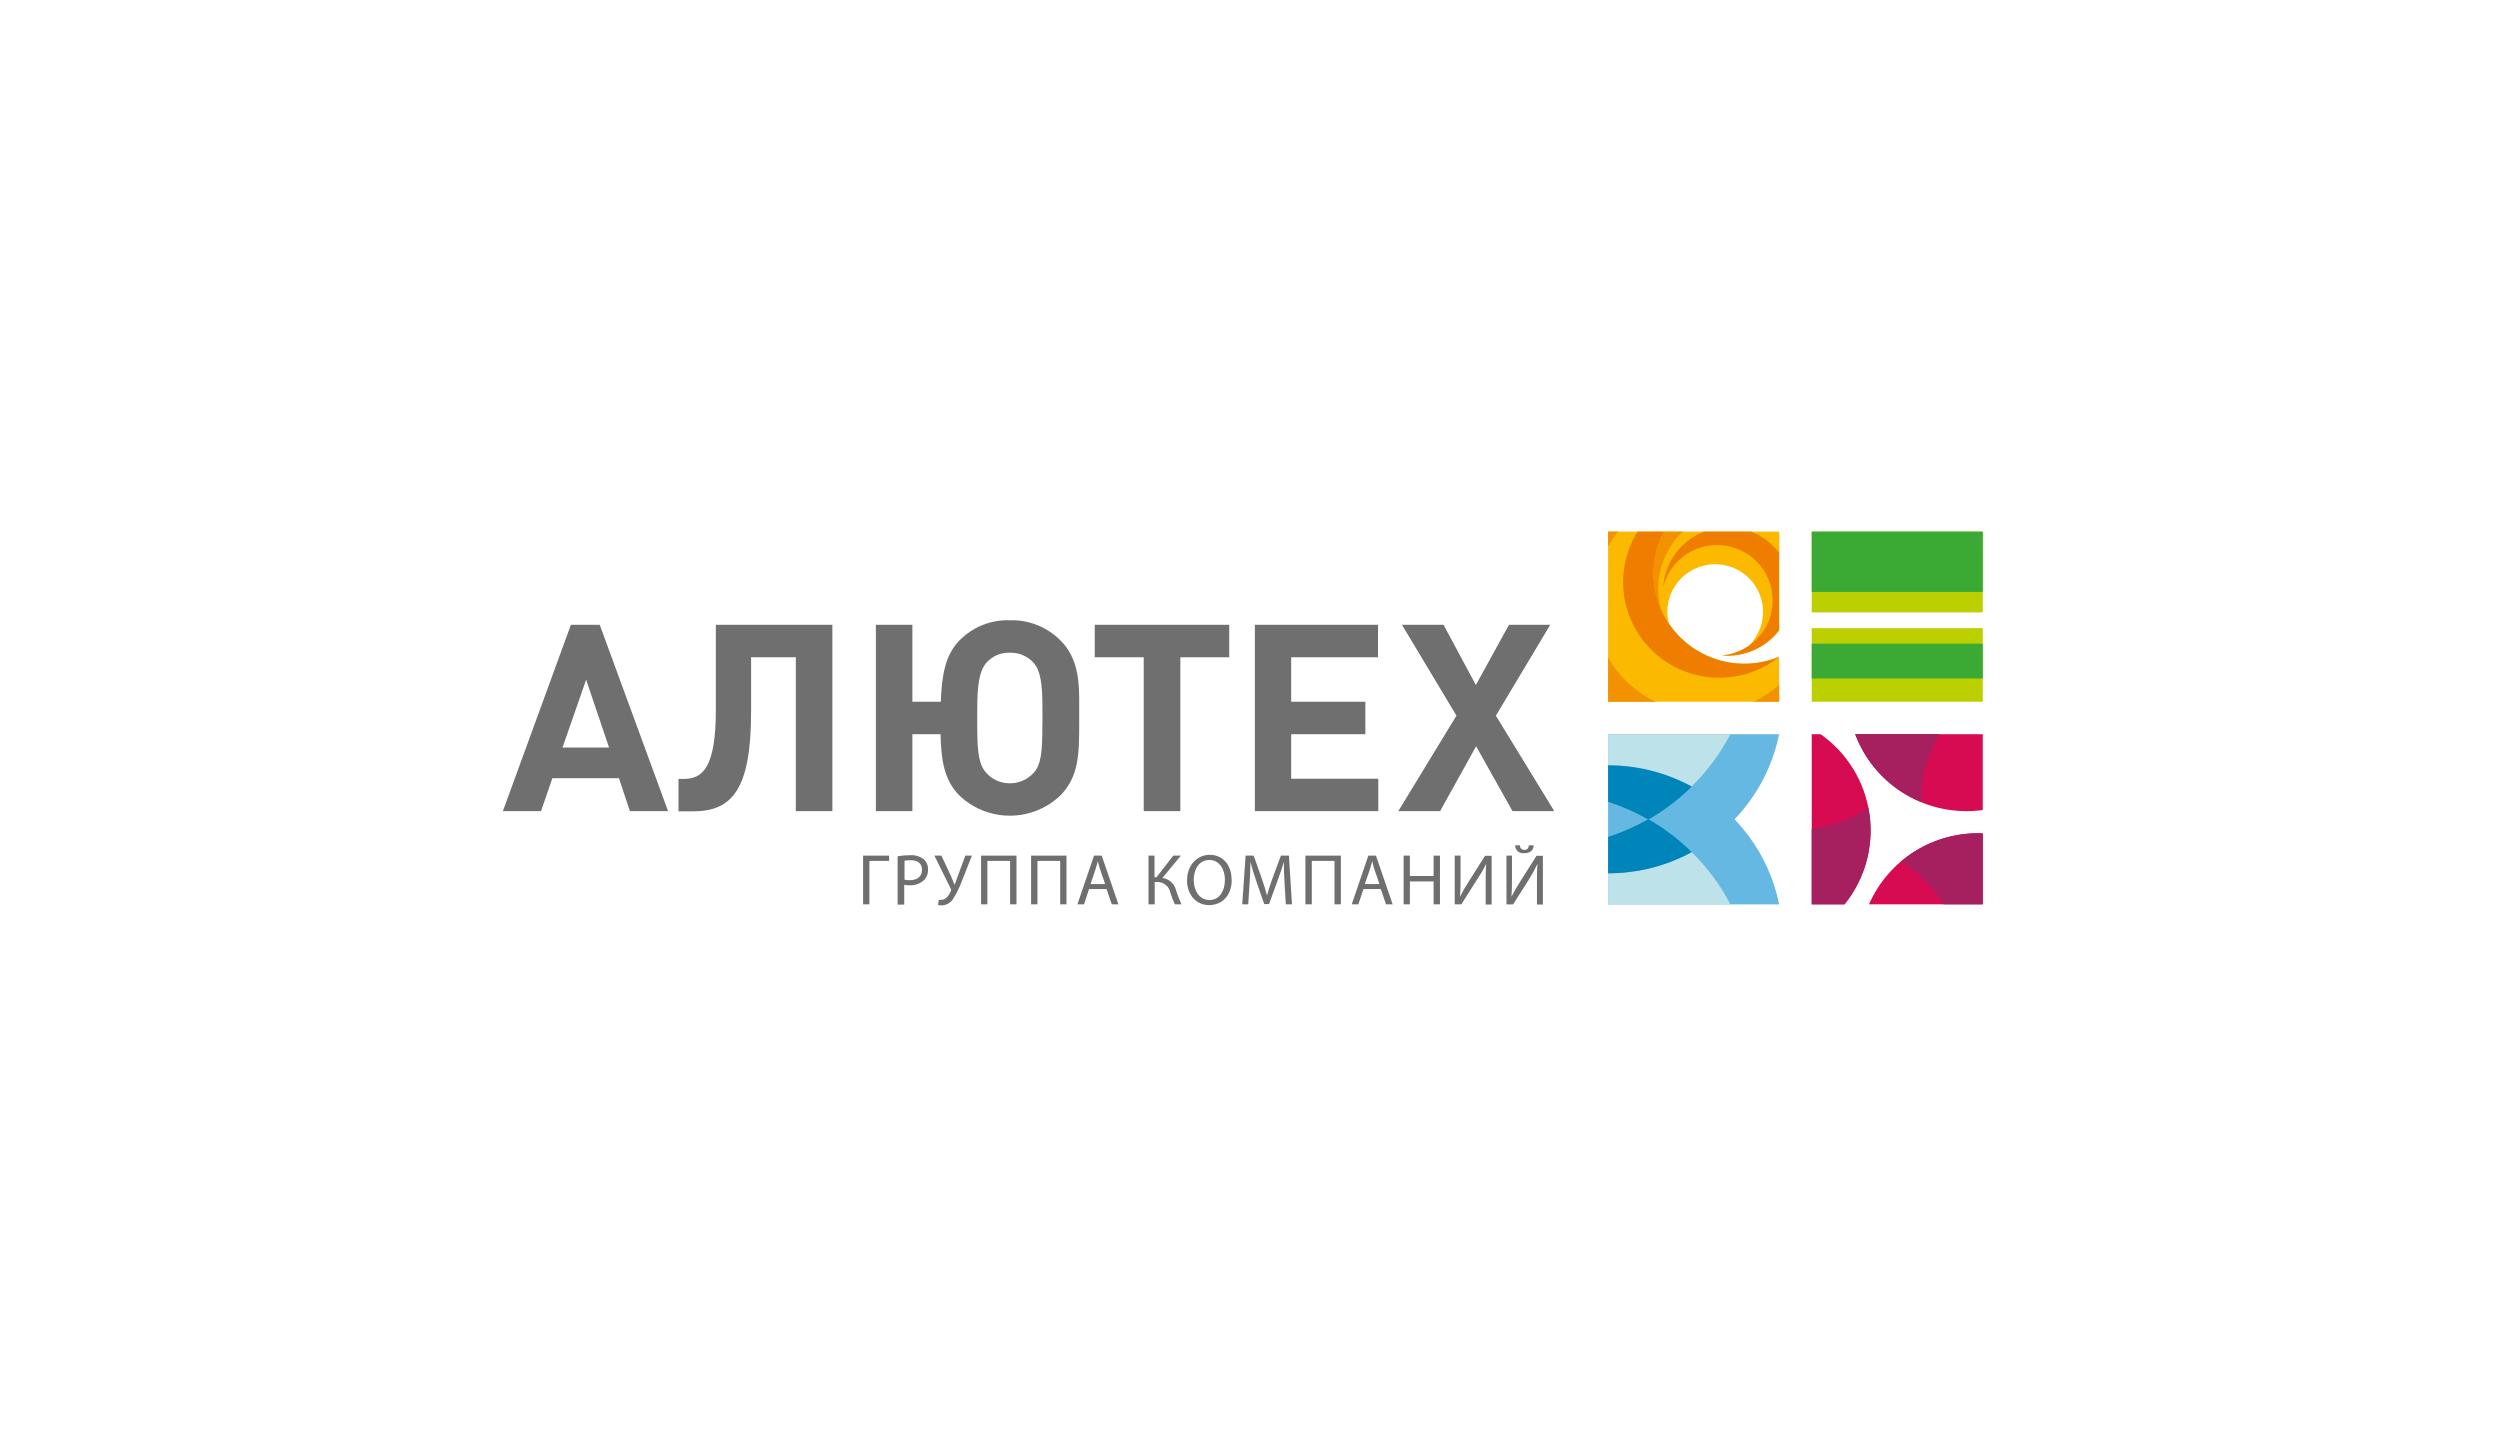 <?xml version="1.0" encoding="UTF-8"?> <svg xmlns="http://www.w3.org/2000/svg" width="174" height="100" viewBox="0 0 174 100" fill="none"><rect width="174" height="100" fill="white"></rect><g clip-path="url(#clip0_1197_89)"><path fill-rule="evenodd" clip-rule="evenodd" d="M126.713 51.099H126.096V62.941H128.378C129.082 62.067 129.6 61.06 129.899 59.98C130.198 58.9 130.271 57.771 130.115 56.662C129.96 55.553 129.577 54.487 128.992 53.531C128.407 52.574 127.632 51.746 126.713 51.099ZM130.084 62.941H138V58.001C136.334 57.934 134.686 58.37 133.273 59.251C131.86 60.133 130.748 61.419 130.084 62.941ZM129.12 51.099C129.775 52.853 131.012 54.332 132.627 55.292C134.241 56.252 136.137 56.635 138 56.377V51.099H129.12Z" fill="#D60B52"></path><path fill-rule="evenodd" clip-rule="evenodd" d="M132.306 59.959C133.539 60.678 134.561 61.706 135.271 62.941H138V58.001C135.922 57.917 133.888 58.617 132.306 59.959ZM126.096 57.666V62.941H128.378C129.13 62.008 129.669 60.923 129.955 59.761C130.242 58.6 130.27 57.39 130.038 56.217C128.873 57.035 127.514 57.537 126.096 57.675V57.666ZM135.008 51.089H129.12C129.516 52.155 130.13 53.127 130.924 53.943C131.718 54.759 132.673 55.403 133.731 55.832C133.663 54.159 134.108 52.505 135.008 51.089Z" fill="#A61F5E"></path><path fill-rule="evenodd" clip-rule="evenodd" d="M120.724 57.024C122.298 55.379 123.374 53.325 123.827 51.099H111.923V62.945H123.827C123.376 60.72 122.3 58.667 120.724 57.024Z" fill="#64B8E1"></path><path fill-rule="evenodd" clip-rule="evenodd" d="M120.438 51.099H111.923V53.259C113.956 53.257 115.957 53.765 117.741 54.736C118.826 53.671 119.736 52.444 120.438 51.099ZM117.741 59.308C115.957 60.278 113.956 60.784 111.923 60.78V62.945H120.438C119.736 61.6 118.826 60.373 117.741 59.308Z" fill="#BEE2E9"></path><path fill-rule="evenodd" clip-rule="evenodd" d="M111.923 53.259V55.804C112.898 56.119 113.837 56.534 114.726 57.042C115.826 56.411 116.84 55.64 117.741 54.749C115.957 53.778 113.956 53.27 111.923 53.273V53.259ZM111.923 58.258V60.78C113.956 60.784 115.957 60.278 117.741 59.308C116.841 58.416 115.828 57.645 114.726 57.015C113.837 57.522 112.898 57.936 111.923 58.249V58.258Z" fill="#0085BA"></path><path fill-rule="evenodd" clip-rule="evenodd" d="M126.096 48.842H138V43.719H126.096V48.842ZM126.096 37V42.623H138V37H126.096Z" fill="#BCCF00"></path><path fill-rule="evenodd" clip-rule="evenodd" d="M126.096 47.223H138V44.797H126.096V47.214V47.223ZM126.096 37V41.197H138V37H126.096Z" fill="#3AAA35"></path><path fill-rule="evenodd" clip-rule="evenodd" d="M118.078 45.255C117.305 44.778 116.646 44.139 116.146 43.384C116.013 42.853 116.014 42.298 116.15 41.768C116.285 41.238 116.551 40.75 116.922 40.347C117.294 39.943 117.76 39.638 118.279 39.458C118.798 39.278 119.354 39.228 119.897 39.314C120.44 39.399 120.953 39.617 121.391 39.948C121.829 40.279 122.177 40.713 122.405 41.211C122.633 41.708 122.734 42.254 122.698 42.8C122.662 43.346 122.491 43.874 122.2 44.338C122.055 44.577 121.88 44.796 121.679 44.989C121.14 45.346 120.52 45.562 119.876 45.618C120.632 45.681 121.391 45.554 122.084 45.248C122.778 44.942 123.382 44.466 123.841 43.866V37H111.923V48.842H123.827V45.714C122.901 46.097 121.897 46.255 120.897 46.176C119.897 46.096 118.931 45.781 118.078 45.255Z" fill="#FBBA00"></path><path fill-rule="evenodd" clip-rule="evenodd" d="M115.597 42.398C115.404 41.675 115.361 40.92 115.471 40.179C115.582 39.439 115.843 38.728 116.238 38.092C116.485 37.691 116.782 37.324 117.123 37L115.8 37C115.364 37.828 115.119 38.742 115.084 39.676C115.049 40.61 115.224 41.54 115.597 42.398ZM122.052 48.842H123.832V47.65C123.297 48.127 122.698 48.528 122.052 48.842ZM112.628 37H111.923V38.009L112.019 37.849C112.204 37.553 112.407 37.27 112.628 37ZM111.923 45.806V48.842H115.224C114.998 48.732 114.763 48.613 114.565 48.48C113.481 47.818 112.58 46.899 111.941 45.806H111.923Z" fill="#F39200"></path><path fill-rule="evenodd" clip-rule="evenodd" d="M118.078 45.255C116.72 44.42 115.73 43.105 115.307 41.573C114.884 40.042 115.061 38.408 115.8 37L113.979 37C113.145 38.333 112.812 39.916 113.038 41.47C113.264 43.024 114.035 44.448 115.215 45.491C116.394 46.534 117.907 47.128 119.485 47.169C121.062 47.21 122.604 46.694 123.836 45.714C122.91 46.097 121.906 46.255 120.906 46.176C119.906 46.096 118.94 45.781 118.087 45.255H118.078ZM122.601 37.358C122.372 37.218 122.131 37.098 121.881 37H118.603C117.805 37.311 117.113 37.843 116.609 38.533C116.105 39.223 115.81 40.042 115.759 40.894C115.849 40.494 116.005 40.111 116.22 39.761C116.567 39.203 117.051 38.743 117.627 38.423C118.203 38.104 118.852 37.937 119.512 37.937C120.171 37.937 120.82 38.105 121.395 38.425C121.971 38.745 122.455 39.206 122.802 39.764C123.148 40.323 123.345 40.96 123.374 41.615C123.403 42.27 123.263 42.922 122.968 43.509C122.673 44.095 122.231 44.597 121.686 44.966C121.141 45.335 120.51 45.559 119.853 45.618C120.609 45.681 121.368 45.554 122.061 45.248C122.755 44.942 123.359 44.466 123.818 43.866V38.463C123.483 38.024 123.07 37.65 122.601 37.358Z" fill="#EF7D00"></path><path fill-rule="evenodd" clip-rule="evenodd" d="M61.88 59.551V59.918H60.51V62.941H60.072V59.551H61.88Z" fill="#706F6F"></path><path fill-rule="evenodd" clip-rule="evenodd" d="M62.954 61.225C63.073 61.254 63.196 61.266 63.318 61.262C63.848 61.262 64.171 61.005 64.171 60.537C64.171 60.069 63.853 59.872 63.369 59.872C63.23 59.867 63.09 59.879 62.954 59.909V61.225ZM62.493 59.592C62.772 59.545 63.054 59.522 63.337 59.523C63.681 59.496 64.023 59.597 64.296 59.808C64.394 59.898 64.471 60.008 64.522 60.131C64.573 60.254 64.596 60.386 64.591 60.519C64.598 60.65 64.578 60.782 64.533 60.906C64.488 61.029 64.418 61.143 64.328 61.239C64.19 61.37 64.026 61.471 63.846 61.535C63.667 61.6 63.476 61.627 63.286 61.615C63.168 61.617 63.051 61.606 62.935 61.583V62.959H62.474V59.611L62.493 59.592Z" fill="#706F6F"></path><path fill-rule="evenodd" clip-rule="evenodd" d="M65.522 59.551L66.2 61.001L66.444 61.597C66.504 61.427 66.569 61.225 66.656 60.991L67.186 59.551H67.647L66.951 61.308C66.788 61.76 66.574 62.192 66.315 62.597C66.229 62.723 66.114 62.827 65.979 62.9C65.844 62.972 65.694 63.011 65.54 63.014C65.457 63.017 65.373 63.008 65.291 62.986L65.338 62.629C65.391 62.635 65.445 62.635 65.499 62.629C65.854 62.629 66.061 62.294 66.167 62.046C66.186 62.016 66.196 61.981 66.196 61.945C66.196 61.91 66.186 61.875 66.167 61.844L65.033 59.551H65.522Z" fill="#706F6F"></path><path fill-rule="evenodd" clip-rule="evenodd" d="M70.746 59.551V62.941H70.303V59.918H68.722V62.941H68.284V59.551H70.746Z" fill="#706F6F"></path><path fill-rule="evenodd" clip-rule="evenodd" d="M74.227 59.551V62.941H73.789V59.918H72.207V62.941H71.765V59.551H74.227Z" fill="#706F6F"></path><path fill-rule="evenodd" clip-rule="evenodd" d="M76.919 61.533L76.583 60.556C76.509 60.336 76.458 60.134 76.407 59.937C76.357 60.138 76.301 60.345 76.232 60.551L75.9 61.533H76.919ZM75.799 61.877L75.448 62.941H74.987L76.145 59.551H76.68L77.841 62.941H77.38L77.016 61.877H75.799Z" fill="#706F6F"></path><path fill-rule="evenodd" clip-rule="evenodd" d="M80.354 59.551V61.056H80.492L81.659 59.551H82.189L80.903 61.106C81.133 61.137 81.348 61.237 81.519 61.394C81.69 61.551 81.808 61.756 81.857 61.982C81.965 62.308 82.089 62.628 82.231 62.941H81.77C81.648 62.682 81.545 62.415 81.461 62.143C81.422 61.923 81.304 61.725 81.129 61.586C80.954 61.447 80.735 61.376 80.511 61.386H80.368V62.941H79.935V59.551H80.354Z" fill="#706F6F"></path><path fill-rule="evenodd" clip-rule="evenodd" d="M83.088 61.266C83.088 61.991 83.48 62.642 84.176 62.642C84.873 62.642 85.255 62 85.255 61.23C85.255 60.556 84.905 59.854 84.172 59.854C83.439 59.854 83.079 60.523 83.079 61.266H83.088ZM85.73 61.211C85.73 62.376 85.02 62.995 84.149 62.995C83.277 62.995 82.618 62.303 82.618 61.276C82.618 60.248 83.291 59.496 84.199 59.496C85.108 59.496 85.716 60.207 85.716 61.211H85.73Z" fill="#706F6F"></path><path fill-rule="evenodd" clip-rule="evenodd" d="M89.405 61.455C89.377 60.996 89.349 60.409 89.354 59.987C89.239 60.386 89.096 60.812 88.925 61.276L88.326 62.922H87.989L87.431 61.308C87.27 60.849 87.132 60.391 87.035 59.987C87.035 60.409 86.998 60.978 86.97 61.487L86.878 62.941H86.459L86.694 59.551H87.256L87.837 61.189C87.98 61.606 88.095 61.982 88.183 62.331C88.27 61.991 88.39 61.62 88.543 61.189L89.151 59.551H89.709L89.921 62.941H89.492L89.405 61.455Z" fill="#706F6F"></path><path fill-rule="evenodd" clip-rule="evenodd" d="M93.324 59.551V62.941H92.881V59.918H91.3V62.941H90.857V59.551H93.324Z" fill="#706F6F"></path><path fill-rule="evenodd" clip-rule="evenodd" d="M96.012 61.533L95.675 60.556C95.601 60.336 95.55 60.134 95.5 59.937C95.449 60.138 95.394 60.345 95.329 60.551L94.993 61.533H96.012ZM94.896 61.877L94.541 62.941H94.08L95.237 59.551H95.767L96.929 62.941H96.468L96.104 61.877H94.896Z" fill="#706F6F"></path><path fill-rule="evenodd" clip-rule="evenodd" d="M98.128 59.551V60.968H99.778V59.551H100.221V62.941H99.778V61.349H98.128V62.941H97.69V59.551H98.128Z" fill="#706F6F"></path><path fill-rule="evenodd" clip-rule="evenodd" d="M101.655 59.551V60.978C101.655 61.514 101.655 61.959 101.613 62.413C101.808 62.034 102.022 61.665 102.254 61.308L103.356 59.565H103.817V62.954H103.402V61.496C103.402 60.95 103.402 60.547 103.444 60.12C103.246 60.513 103.023 60.893 102.775 61.257L101.71 62.941H101.249V59.551H101.655Z" fill="#706F6F"></path><path fill-rule="evenodd" clip-rule="evenodd" d="M105.791 58.835C105.791 58.996 105.86 59.152 106.1 59.152C106.339 59.152 106.385 59.001 106.408 58.835H106.745C106.722 59.175 106.519 59.381 106.09 59.381C106.011 59.393 105.931 59.388 105.854 59.366C105.777 59.344 105.706 59.306 105.646 59.254C105.586 59.202 105.537 59.138 105.504 59.066C105.471 58.993 105.454 58.915 105.454 58.835H105.791ZM105.233 59.551V60.977C105.233 61.514 105.233 61.959 105.196 62.413C105.391 62.034 105.605 61.665 105.837 61.307L106.939 59.565H107.386V62.954H106.971V61.495C106.971 60.95 106.971 60.546 107.012 60.12C106.825 60.513 106.614 60.894 106.381 61.262L105.311 62.945H104.85V59.551H105.233Z" fill="#706F6F"></path><path fill-rule="evenodd" clip-rule="evenodd" d="M104.112 49.81L107.898 43.485H105.025L102.72 47.677L100.47 43.485H97.575L101.369 49.81L97.321 56.456H100.23L102.738 51.938L105.27 56.456H108.179L104.112 49.81ZM87.339 56.456H95.929V54.199H89.866V51.099H95.029V48.842H89.866V45.746H95.91V43.485H87.339V56.456ZM76.195 45.746H79.603V56.456H82.152V45.746H85.555V43.485H76.195V45.746ZM72.548 50.47C72.548 52.273 72.479 53.222 71.926 53.805C71.718 54.032 71.463 54.213 71.18 54.336C70.896 54.458 70.589 54.52 70.28 54.516C69.974 54.519 69.671 54.457 69.391 54.335C69.111 54.212 68.861 54.031 68.657 53.805C68.159 53.259 68.016 52.493 68.016 50.594V49.383C68.016 47.741 68.145 46.705 68.657 46.123C68.86 45.894 69.111 45.713 69.392 45.593C69.674 45.474 69.979 45.418 70.285 45.43C70.593 45.42 70.9 45.476 71.184 45.596C71.469 45.715 71.723 45.895 71.931 46.123C72.429 46.687 72.553 47.613 72.553 49.292V50.47H72.548ZM70.28 43.169C69.626 43.148 68.975 43.264 68.37 43.509C67.764 43.754 67.216 44.122 66.762 44.591C65.794 45.595 65.554 46.948 65.48 48.842H63.502V43.485H60.962V56.456H63.502V51.099H65.462C65.499 52.814 65.683 54.259 66.762 55.355C67.708 56.264 68.972 56.772 70.287 56.772C71.602 56.772 72.866 56.264 73.812 55.355C75.08 54.043 75.112 52.53 75.112 50.36V48.617C75.112 46.833 74.798 45.577 73.826 44.591C73.367 44.125 72.817 43.758 72.209 43.513C71.601 43.269 70.949 43.151 70.294 43.169H70.28ZM49.823 49.383C49.823 53.447 48.901 54.213 47.587 54.213H47.223V56.469H48.228C50.939 56.469 52.276 54.979 52.276 49.53V45.746H55.388V56.456H57.933V43.485H49.823V49.383ZM39.15 52.03L40.795 47.31L42.391 52.03H39.15ZM39.735 43.485L35 56.456H37.656L38.444 54.162H43.078L43.843 56.456H46.499L41.741 43.485H39.735Z" fill="#706F6F"></path></g><defs><clipPath id="clip0_1197_89"><rect width="103" height="26" fill="white" transform="translate(35 37)"></rect></clipPath></defs></svg> 